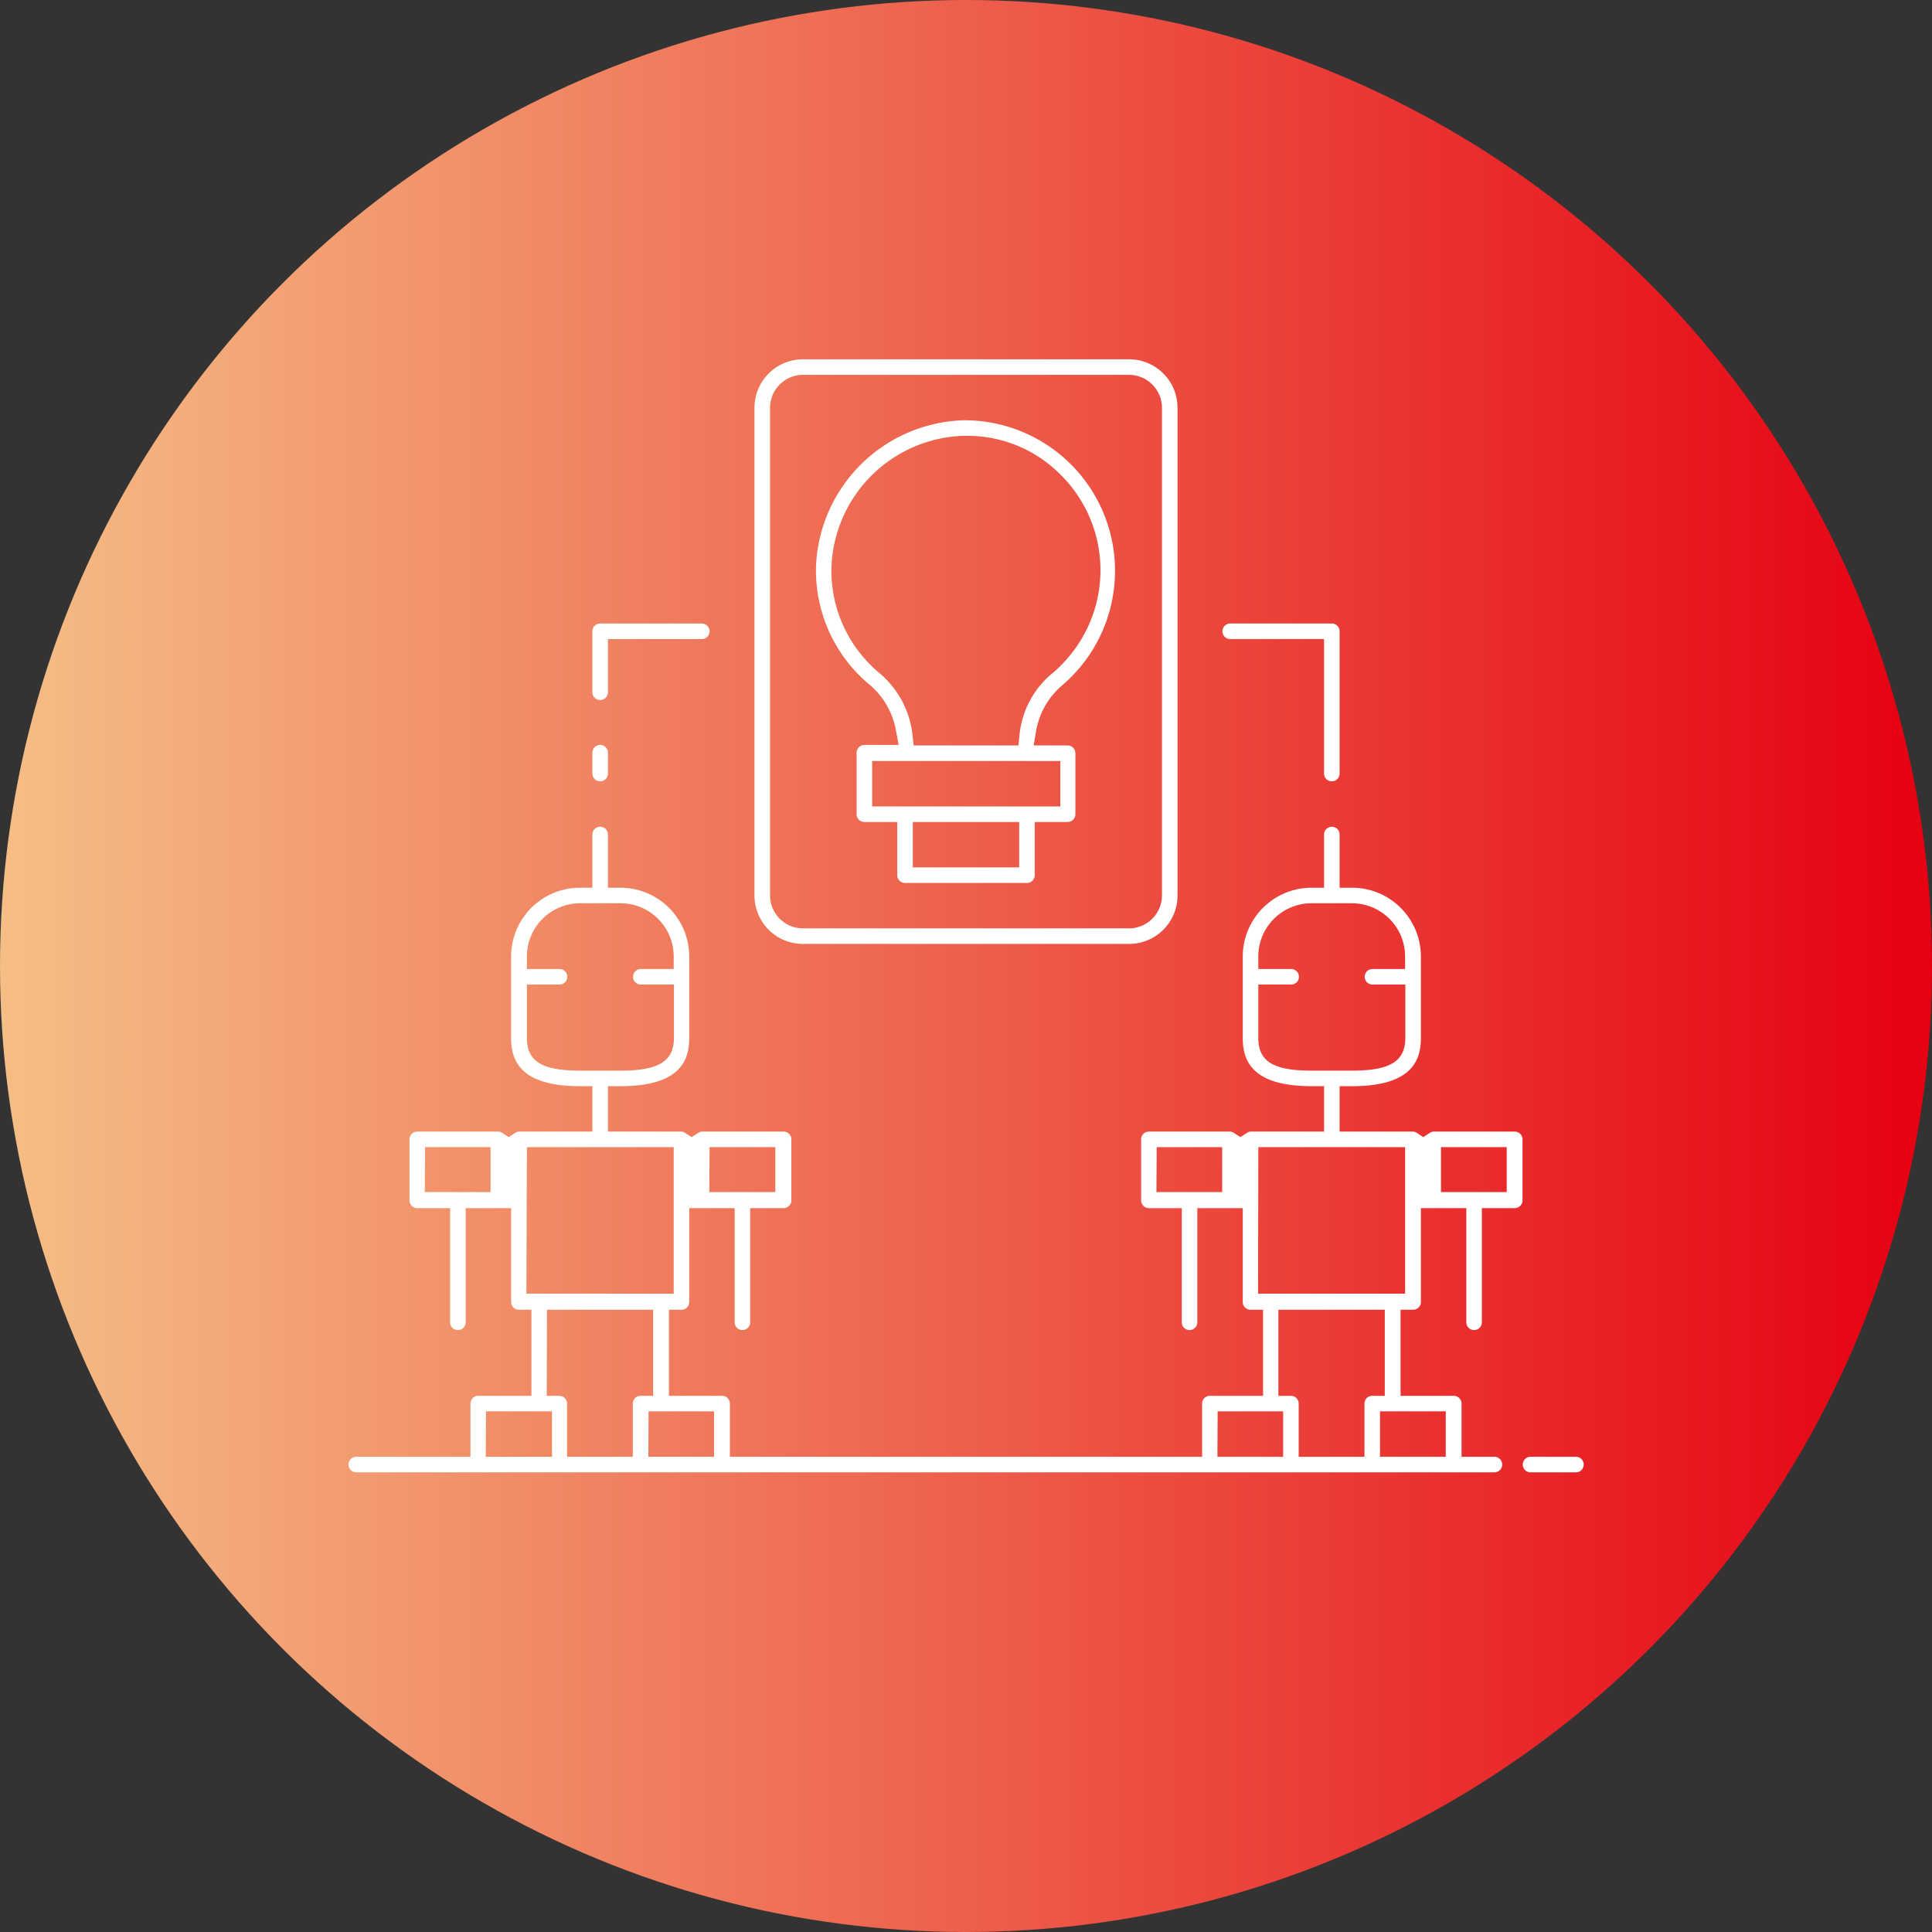 <svg xmlns="http://www.w3.org/2000/svg" xmlns:xlink="http://www.w3.org/1999/xlink" width="154" height="154" viewBox="0 0 154 154"><rect x="0" y="0" width="154" height="154" fill="#333333" stroke="none"/><defs><style>.a{fill:url(#a);}.b{fill:#fff;}</style><linearGradient id="a" y1="77" x2="154" y2="77" gradientUnits="userSpaceOnUse"><stop offset="0" stop-color="#f5be85"/><stop offset="1" stop-color="#e60012"/></linearGradient></defs><title>アセット 1</title><circle class="a" cx="77" cy="77" r="77"/><path class="b" d="M28.4,117.36a.62.62,0,1,1,0-1.24h9.1v-4.24a.62.62,0,0,1,.62-.62h4.24V104.4h-1a.62.62,0,0,1-.62-.62V96.3H37.12v9.1a.62.62,0,1,1-1.24,0V96.3H33.26a.62.62,0,0,1-.62-.62V90.82a.62.62,0,0,1,.62-.62h6.48a.51.51,0,0,1,.27.09l.54.35.54-.35a.52.52,0,0,1,.29-.09h5.84V86.58h-1c-4.91,0-5.48-2.2-5.48-3.86V76.24a5.49,5.49,0,0,1,5.48-5.48h1V66.52a.62.62,0,1,1,1.24,0v4.24h1a5.49,5.49,0,0,1,5.48,5.48v6.48c0,1.66-.57,3.86-5.48,3.86h-1V90.2h5.86a.51.51,0,0,1,.27.09l.54.35.54-.35A.52.52,0,0,1,56,90.2h6.46a.62.62,0,0,1,.62.62v4.86a.62.62,0,0,1-.62.62H59.8v9.1a.62.62,0,1,1-1.24,0V96.3H54.94v7.48a.62.62,0,0,1-.62.62h-1v6.86h4.24a.62.62,0,0,1,.62.62v4.24H95.82v-4.24a.62.62,0,0,1,.62-.62h4.24V104.4h-1a.62.62,0,0,1-.62-.62V96.3H95.44v9.1a.62.62,0,0,1-1.24,0V96.3H91.58a.62.62,0,0,1-.62-.62V90.82a.62.62,0,0,1,.62-.62h6.48a.51.51,0,0,1,.27.09l.54.35.54-.35a.52.52,0,0,1,.29-.09h5.84V86.58h-1c-4.91,0-5.48-2.2-5.48-3.86V76.24a5.49,5.49,0,0,1,5.48-5.48h1V66.52a.62.62,0,1,1,1.24,0v4.24h1a5.49,5.49,0,0,1,5.48,5.48v6.48c0,1.66-.57,3.86-5.48,3.86h-1V90.2h5.86a.51.51,0,0,1,.27.09l.54.35.54-.35a.52.52,0,0,1,.29-.09h6.46a.62.62,0,0,1,.62.62v4.86a.62.62,0,0,1-.62.62h-2.62v9.1a.62.62,0,0,1-1.24,0V96.3h-3.62v7.48a.62.62,0,0,1-.62.62h-1v6.86h4.24a.62.62,0,0,1,.62.62v4.24h2.62a.62.62,0,0,1,0,1.24ZM110,116.12h5.24V112.5H110Zm-8.1-4.86h1a.62.62,0,0,1,.62.62v4.24h5.24v-4.24a.62.62,0,0,1,.62-.62h1V104.4h-8.48Zm-4.86,4.86h5.24V112.5H97.06Zm-45.36,0h5.24V112.5H51.7Zm-8.1-4.86h1a.62.62,0,0,1,.62.62v4.24h5.24v-4.24a.62.62,0,0,1,.62-.62h1V104.4H43.6Zm-4.86,4.86H44V112.5H38.74Zm61.56-13H112V91.44H100.3Zm-58.32,0H53.7V91.44H42Zm72.9-8.1h5.24V91.44h-5.24Zm-22.68,0h5.24V91.44H92.2Zm-35.64,0H61.8V91.44H56.56Zm-22.68,0h5.24V91.44H33.88ZM100.3,82.72c0,1.89,1.19,2.62,4.24,2.62h3.24c3,0,4.24-.73,4.24-2.62V78.48H109.4a.62.62,0,0,1,0-1.24H112v-1A4.24,4.24,0,0,0,107.78,72h-3.24a4.24,4.24,0,0,0-4.24,4.24v1h2.62a.62.62,0,0,1,0,1.24H100.3ZM42,82.72c0,1.89,1.19,2.62,4.24,2.62h3.24c3,0,4.24-.73,4.24-2.62V78.48H51.08a.62.62,0,0,1,0-1.24H53.7v-1A4.24,4.24,0,0,0,49.46,72H46.22A4.24,4.24,0,0,0,42,76.24v1H44.6a.62.62,0,1,1,0,1.24H42Z"/><path class="b" d="M122,117.36a.62.62,0,1,1,0-1.24h3.62a.62.62,0,0,1,0,1.24Z"/><path class="b" d="M64,75.24a3.86,3.86,0,0,1-3.86-3.86V32.5A3.86,3.86,0,0,1,64,28.64H90a3.86,3.86,0,0,1,3.86,3.86V71.38A3.86,3.86,0,0,1,90,75.24Zm0-45.36a2.63,2.63,0,0,0-2.62,2.62V71.38A2.63,2.63,0,0,0,64,74H90a2.63,2.63,0,0,0,2.62-2.62V32.5A2.63,2.63,0,0,0,90,29.88Z"/><path class="b" d="M47.84,55.8a.62.62,0,0,1-.62-.62V50.32a.62.62,0,0,1,.62-.62h8.1a.62.62,0,0,1,0,1.24H48.46v4.24A.62.62,0,0,1,47.84,55.8Z"/><path class="b" d="M106.16,62.28a.62.62,0,0,1-.62-.62V50.94H98.06a.62.62,0,0,1,0-1.24h8.1a.62.62,0,0,1,.62.62V61.66A.62.62,0,0,1,106.16,62.28Z"/><path class="b" d="M47.84,62.28a.62.62,0,0,1-.62-.62V60a.62.62,0,1,1,1.24,0v1.62A.62.62,0,0,1,47.84,62.28Z"/><path class="b" d="M72.14,70.38a.62.62,0,0,1-.62-.62V65.52H68.9a.62.62,0,0,1-.62-.62V60a.62.62,0,0,1,.62-.62h2.73l-.22-1.18a6.18,6.18,0,0,0-2.18-3.69A11.84,11.84,0,0,1,65.05,45,12.15,12.15,0,0,1,76.81,33.5H77a12,12,0,0,1,7.7,21.1,6.14,6.14,0,0,0-2.11,3.65l-.2,1.17H85.1a.62.62,0,0,1,.62.62V64.9a.62.62,0,0,1-.62.62H82.48v4.24a.62.62,0,0,1-.62.62Zm.62-1.24h8.48V65.52H72.76Zm-3.24-4.86h15V60.66h-15Zm7.29-29.54A10.88,10.88,0,0,0,66.28,45.06a10.61,10.61,0,0,0,3.77,8.55,7.49,7.49,0,0,1,2.68,4.93l.1.88h8.35l.09-.89a7.3,7.3,0,0,1,2.62-4.87,7.14,7.14,0,0,0,.75-.7,10.7,10.7,0,0,0-.12-15.14,10.43,10.43,0,0,0-7.44-3.08Z"/></svg>